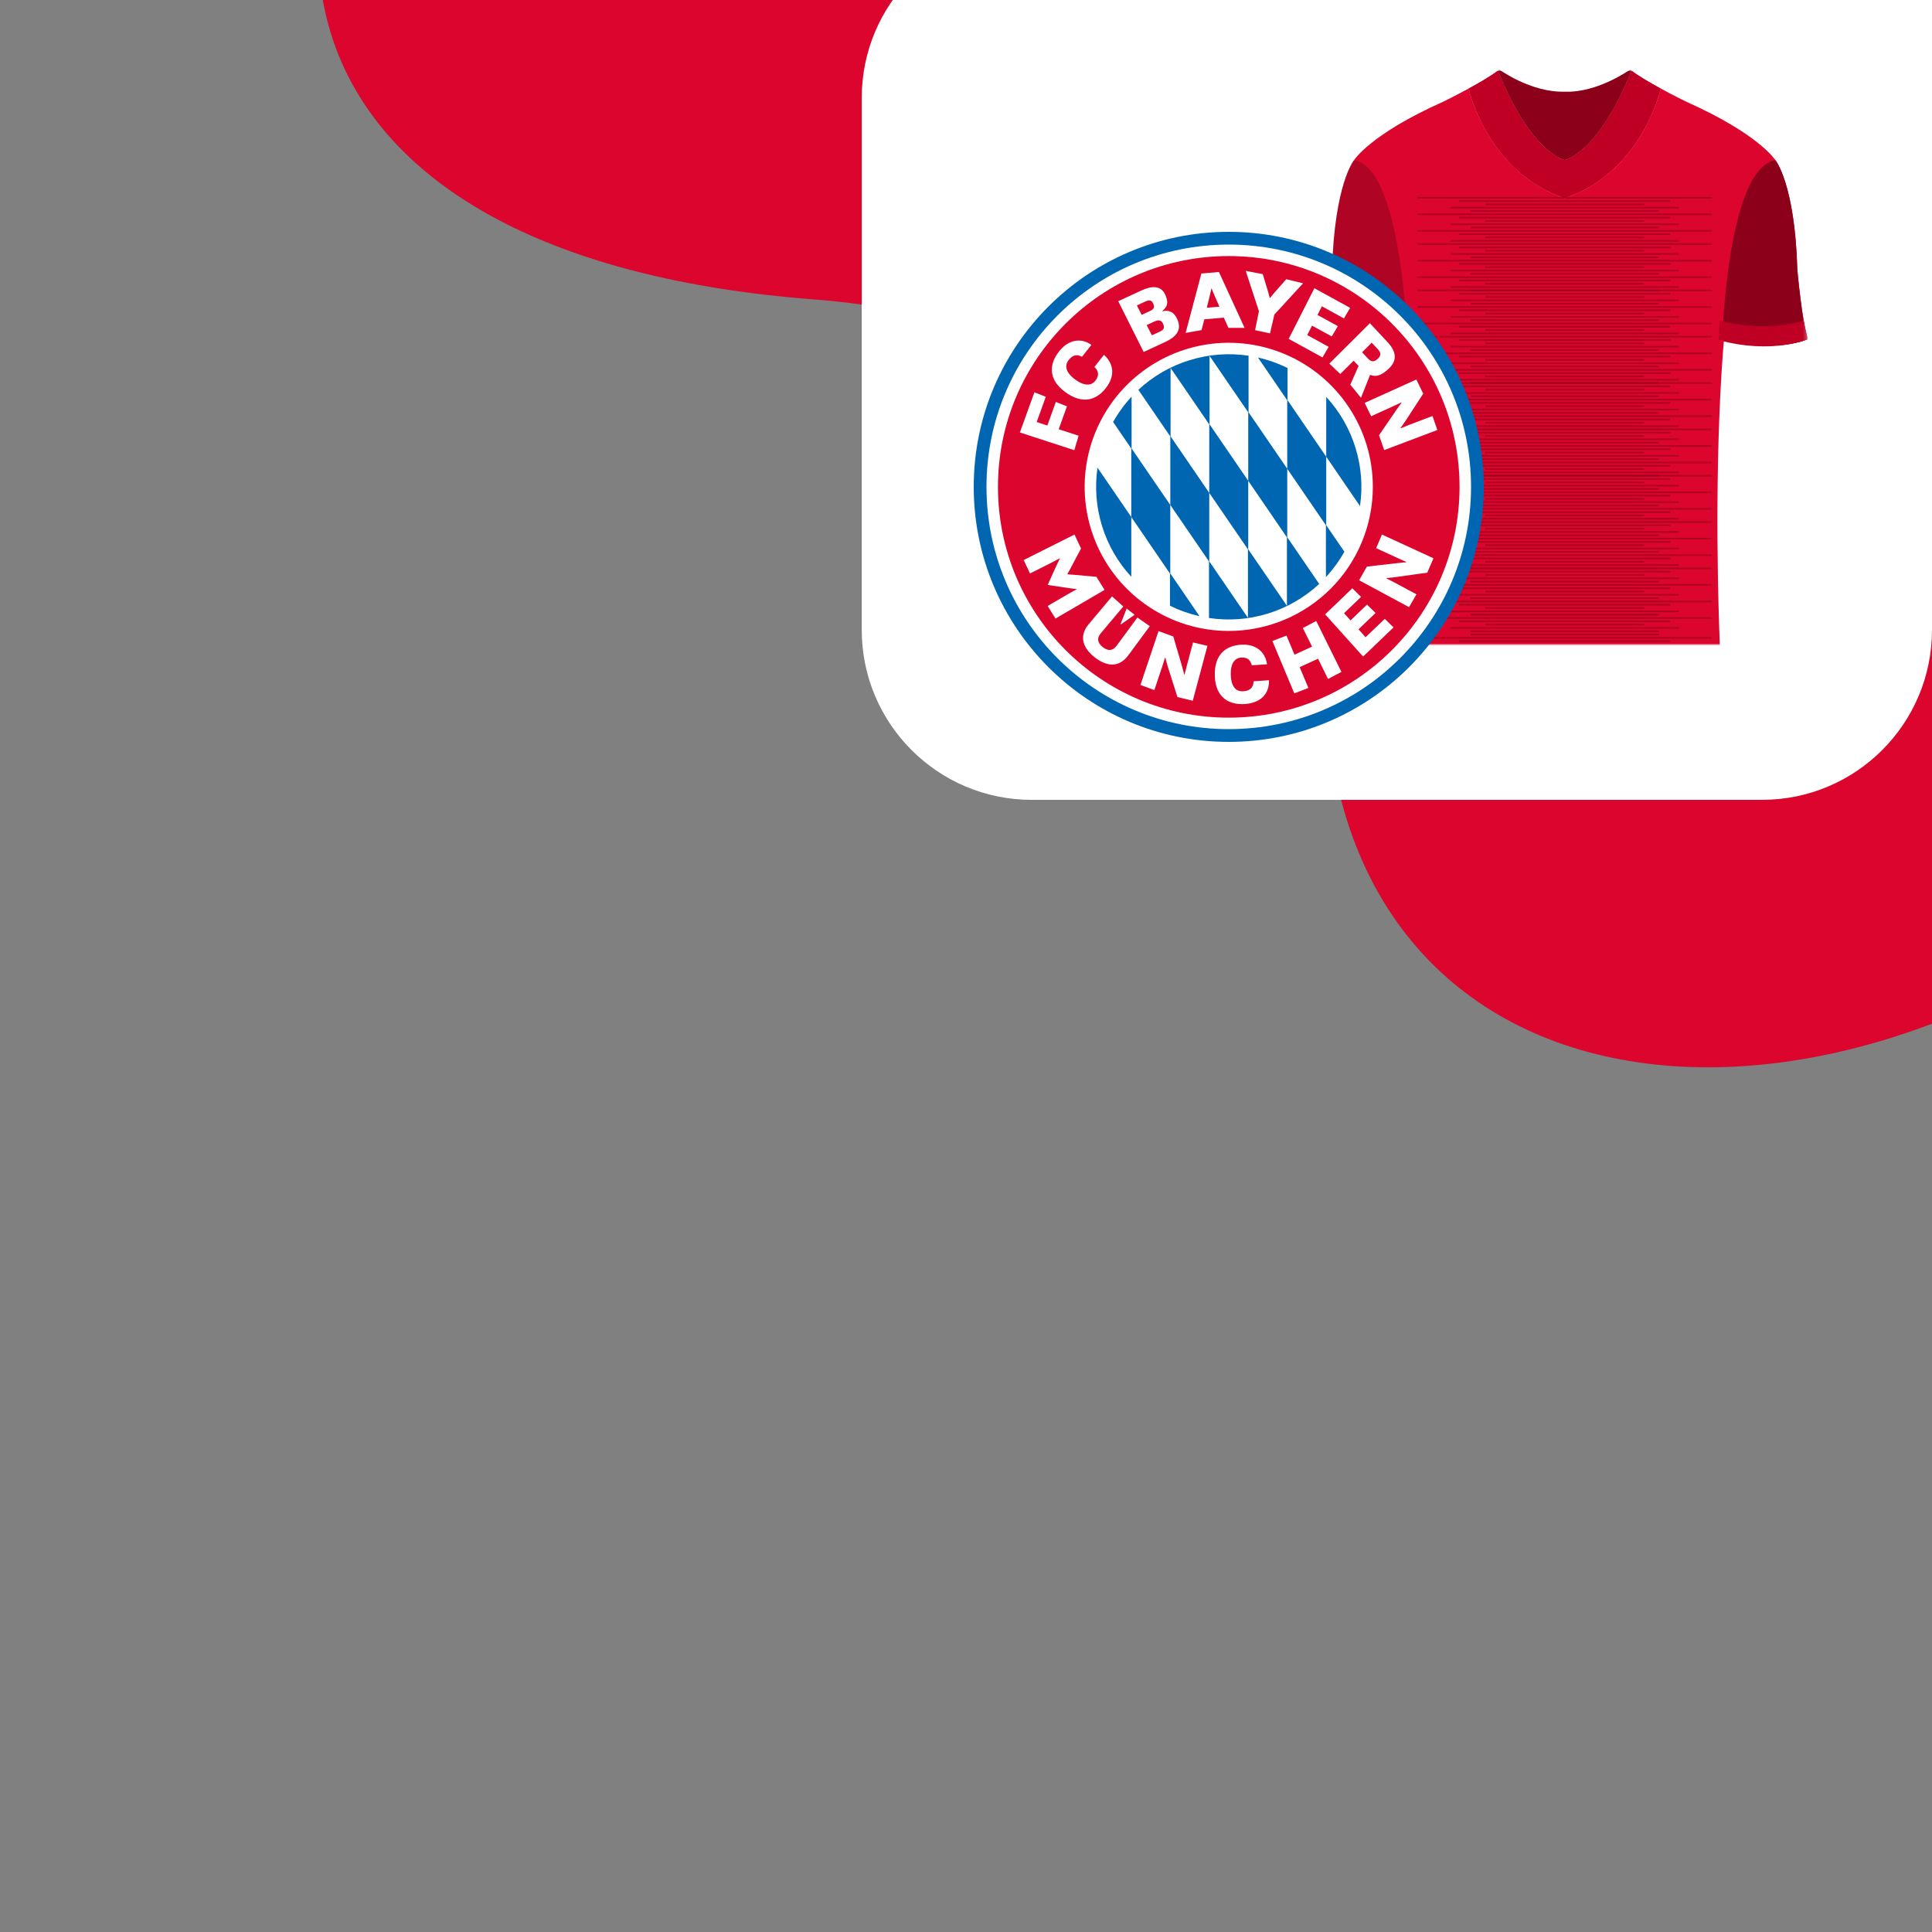<?xml version="1.0" encoding="UTF-8"?> <svg xmlns="http://www.w3.org/2000/svg" width="500" height="500" viewBox="0 0 500 500" fill="none"><rect x="0" y="0" width="500" height="500" fill="#808080" stroke="none"/><g clip-path="url(#clip0_3707_14241)"><path fill-rule="evenodd" clip-rule="evenodd" d="M638.039 -51.779C589.363 -144.393 495.425 -187.957 417.487 -200.007C313.075 -216.146 188.376 -182.193 116.53 -94.405C54.123 -18.15 72.563 66.973 210.915 77.518C300.249 84.327 335.948 146.42 344.997 197.52C364.335 306.731 512.108 300.519 599.773 189.844C687.435 79.169 657.846 -14.097 638.039 -51.779Z" fill="#DC052D"></path><path d="M500 163C500 187.301 480.301 207 456 207H267.018C242.717 207 223.018 187.301 223.018 163V25.338C223.018 1.037 242.717 -18.662 267.018 -18.662H500V163Z" fill="white"></path><mask id="mask0_3707_14241" style="mask-type:luminance" maskUnits="userSpaceOnUse" x="342" y="18" width="126" height="149"><path d="M467.879 18H342V167H467.879V18Z" fill="white"></path></mask><g mask="url(#mask0_3707_14241)"><mask id="mask1_3707_14241" style="mask-type:luminance" maskUnits="userSpaceOnUse" x="342" y="17" width="126" height="150"><path d="M467.883 17.997H342.004V166.996H467.883V17.997Z" fill="white"></path></mask><g mask="url(#mask1_3707_14241)"><path d="M422.236 18.287C413.615 39.832 404.944 41.441 404.944 41.441C404.944 41.441 396.273 39.837 387.648 18.287C385.845 19.679 382.865 21.41 380.098 22.914C380.34 23.972 385.264 44.62 404.944 51.297C424.62 44.62 429.548 23.972 429.786 22.914C427.018 21.41 424.039 19.679 422.236 18.287Z" fill="#DC052D"></path><path d="M422.236 18.287C413.615 39.832 404.944 41.441 404.944 41.441C404.944 41.441 396.273 39.837 387.648 18.287C385.845 19.679 382.865 21.41 380.098 22.914C380.34 23.972 385.264 44.62 404.944 51.297C424.62 44.62 429.548 23.972 429.786 22.914C427.018 21.41 424.039 19.679 422.236 18.287Z" fill="#BF0024"></path><path d="M459.456 41.435C459.456 41.435 455.299 34.753 436.427 26.334C436.427 26.334 433.276 24.806 429.786 22.907C429.549 23.965 424.62 44.614 404.945 51.291C385.269 44.614 380.34 23.965 380.103 22.907C376.608 24.806 373.462 26.334 373.462 26.334C354.595 34.753 350.434 41.435 350.434 41.435C369.983 52.344 364.796 166.997 364.796 166.997H445.093C445.093 166.997 439.907 52.344 459.456 41.435Z" fill="#DC052D"></path><path d="M467.886 87.766C467.886 87.766 459.508 91.562 445.711 87.766C445.711 87.766 447.034 43.598 459.457 41.432C459.457 41.432 464.518 47.491 465.149 69.841C465.149 69.841 466.411 83.757 467.881 87.766" fill="#DC052D"></path><path d="M467.886 87.766C467.886 87.766 459.508 91.562 445.711 87.766C445.711 87.766 447.034 43.598 459.457 41.432C459.457 41.432 464.518 47.491 465.149 69.841C465.149 69.841 466.411 83.757 467.881 87.766" fill="#8D001A"></path><path d="M445.037 82.948C444.83 86.051 444.77 88.005 444.77 88.005C458.566 91.802 467.884 87.79 467.884 87.79C467.56 86.332 467.151 84.917 466.813 82.948C464.157 83.803 455.784 85.838 445.037 82.943" fill="#BF0024"></path><path d="M342.004 87.766C342.004 87.766 350.382 91.562 364.179 87.766C364.179 87.766 362.856 43.598 350.433 41.432C350.433 41.432 345.372 47.491 344.741 69.841C344.741 69.841 343.479 83.757 342.009 87.766" fill="#DC052D"></path><path d="M342.004 87.766C342.004 87.766 350.382 91.562 364.179 87.766C364.179 87.766 362.856 43.598 350.433 41.432C350.433 41.432 345.372 47.491 344.741 69.841C344.741 69.841 343.479 83.757 342.009 87.766" fill="black" fill-opacity="0.2"></path><path d="M364.848 79.461C365.055 82.564 365.116 84.518 365.116 84.518C351.319 88.315 342.84 84.452 342.84 84.452C343.163 82.995 343.289 81.552 343.628 79.583C346.284 80.438 354.107 82.352 364.853 79.456" fill="#AB0020"></path><path d="M364.848 79.461C365.055 82.564 365.116 84.518 365.116 84.518C351.319 88.315 342.84 84.452 342.84 84.452C343.163 82.995 343.289 81.552 343.628 79.583C346.284 80.438 354.107 82.352 364.853 79.456" fill="black" fill-opacity="0.2"></path><path d="M421.878 17.997C421.878 17.997 413.475 24.071 404.945 23.727C396.188 23.985 388.012 17.997 388.012 17.997C387.896 18.088 387.775 18.184 387.648 18.285C396.269 39.83 404.945 41.439 404.945 41.439C404.945 41.439 413.616 39.835 422.242 18.285C422.116 18.189 421.994 18.093 421.878 17.997Z" fill="#8D001A"></path></g></g><g opacity="0.55"><line x1="366.836" y1="51.182" x2="443.049" y2="51.182" stroke="#8D001A" stroke-width="0.428"></line><line x1="366.836" y1="55.464" x2="443.049" y2="55.464" stroke="#8D001A" stroke-width="0.428"></line><line x1="366.836" y1="59.745" x2="443.049" y2="59.745" stroke="#8D001A" stroke-width="0.428"></line><line x1="377.543" y1="56.32" x2="432.348" y2="56.32" stroke="#8D001A" stroke-width="0.428"></line><line x1="377.543" y1="52.039" x2="432.348" y2="52.039" stroke="#8D001A" stroke-width="0.428"></line><line x1="384.391" y1="57.176" x2="425.494" y2="57.176" stroke="#8D001A" stroke-width="0.428"></line><line x1="377.543" y1="60.602" x2="432.348" y2="60.602" stroke="#8D001A" stroke-width="0.428"></line><line x1="375.402" y1="58.033" x2="434.489" y2="58.033" stroke="#8D001A" stroke-width="0.428"></line><line x1="384.391" y1="52.895" x2="425.494" y2="52.895" stroke="#8D001A" stroke-width="0.428"></line><line x1="380.535" y1="58.889" x2="429.345" y2="58.889" stroke="#8D001A" stroke-width="0.428"></line><line x1="384.391" y1="61.458" x2="425.494" y2="61.458" stroke="#8D001A" stroke-width="0.428"></line><line x1="375.402" y1="53.751" x2="434.489" y2="53.751" stroke="#8D001A" stroke-width="0.428"></line><line x1="375.402" y1="62.315" x2="434.489" y2="62.315" stroke="#8D001A" stroke-width="0.428"></line><line x1="380.535" y1="54.608" x2="429.345" y2="54.608" stroke="#8D001A" stroke-width="0.428"></line><line x1="380.535" y1="63.171" x2="429.345" y2="63.171" stroke="#8D001A" stroke-width="0.428"></line><line x1="366.836" y1="63.171" x2="443.049" y2="63.171" stroke="#8D001A" stroke-width="0.428"></line><line x1="366.836" y1="67.452" x2="443.049" y2="67.452" stroke="#8D001A" stroke-width="0.428"></line><line x1="366.836" y1="71.734" x2="443.049" y2="71.734" stroke="#8D001A" stroke-width="0.428"></line><line x1="377.543" y1="68.309" x2="432.348" y2="68.309" stroke="#8D001A" stroke-width="0.428"></line><line x1="377.543" y1="64.027" x2="432.348" y2="64.027" stroke="#8D001A" stroke-width="0.428"></line><line x1="384.391" y1="69.165" x2="425.494" y2="69.165" stroke="#8D001A" stroke-width="0.428"></line><line x1="377.543" y1="72.59" x2="432.348" y2="72.59" stroke="#8D001A" stroke-width="0.428"></line><line x1="375.402" y1="70.021" x2="434.489" y2="70.021" stroke="#8D001A" stroke-width="0.428"></line><line x1="384.391" y1="64.883" x2="425.494" y2="64.883" stroke="#8D001A" stroke-width="0.428"></line><line x1="380.535" y1="70.878" x2="429.345" y2="70.878" stroke="#8D001A" stroke-width="0.428"></line><line x1="384.391" y1="73.447" x2="425.494" y2="73.447" stroke="#8D001A" stroke-width="0.428"></line><line x1="375.402" y1="65.74" x2="434.489" y2="65.74" stroke="#8D001A" stroke-width="0.428"></line><line x1="375.402" y1="74.303" x2="434.489" y2="74.303" stroke="#8D001A" stroke-width="0.428"></line><line x1="380.535" y1="66.596" x2="429.345" y2="66.596" stroke="#8D001A" stroke-width="0.428"></line><line x1="380.535" y1="75.159" x2="429.345" y2="75.159" stroke="#8D001A" stroke-width="0.428"></line></g><g opacity="0.55"><line x1="366.836" y1="75.159" x2="443.049" y2="75.159" stroke="#8D001A" stroke-width="0.428"></line><line x1="366.836" y1="79.441" x2="443.049" y2="79.441" stroke="#8D001A" stroke-width="0.428"></line><line x1="366.836" y1="83.723" x2="443.049" y2="83.723" stroke="#8D001A" stroke-width="0.428"></line><line x1="377.543" y1="80.297" x2="432.348" y2="80.297" stroke="#8D001A" stroke-width="0.428"></line><line x1="377.543" y1="76.016" x2="432.348" y2="76.016" stroke="#8D001A" stroke-width="0.428"></line><line x1="384.391" y1="81.153" x2="425.494" y2="81.153" stroke="#8D001A" stroke-width="0.428"></line><line x1="377.543" y1="84.579" x2="432.348" y2="84.579" stroke="#8D001A" stroke-width="0.428"></line><line x1="375.402" y1="82.01" x2="434.489" y2="82.01" stroke="#8D001A" stroke-width="0.428"></line><line x1="384.391" y1="76.872" x2="425.494" y2="76.872" stroke="#8D001A" stroke-width="0.428"></line><line x1="380.535" y1="82.866" x2="429.345" y2="82.866" stroke="#8D001A" stroke-width="0.428"></line><line x1="384.391" y1="85.435" x2="425.494" y2="85.435" stroke="#8D001A" stroke-width="0.428"></line><line x1="375.402" y1="77.728" x2="434.489" y2="77.728" stroke="#8D001A" stroke-width="0.428"></line><line x1="375.402" y1="86.291" x2="434.489" y2="86.291" stroke="#8D001A" stroke-width="0.428"></line><line x1="380.535" y1="78.585" x2="429.345" y2="78.585" stroke="#8D001A" stroke-width="0.428"></line><line x1="380.535" y1="87.148" x2="429.345" y2="87.148" stroke="#8D001A" stroke-width="0.428"></line><line x1="366.836" y1="87.148" x2="443.049" y2="87.148" stroke="#8D001A" stroke-width="0.428"></line><line x1="366.836" y1="91.43" x2="443.049" y2="91.43" stroke="#8D001A" stroke-width="0.428"></line><line x1="366.836" y1="95.711" x2="443.049" y2="95.711" stroke="#8D001A" stroke-width="0.428"></line><line x1="377.543" y1="92.286" x2="432.348" y2="92.286" stroke="#8D001A" stroke-width="0.428"></line><line x1="377.543" y1="88.004" x2="432.348" y2="88.004" stroke="#8D001A" stroke-width="0.428"></line><line x1="384.391" y1="93.142" x2="425.494" y2="93.142" stroke="#8D001A" stroke-width="0.428"></line><line x1="377.543" y1="96.567" x2="432.348" y2="96.567" stroke="#8D001A" stroke-width="0.428"></line><line x1="375.402" y1="93.999" x2="434.489" y2="93.999" stroke="#8D001A" stroke-width="0.428"></line><line x1="384.391" y1="88.861" x2="425.494" y2="88.861" stroke="#8D001A" stroke-width="0.428"></line><line x1="380.535" y1="94.855" x2="429.345" y2="94.855" stroke="#8D001A" stroke-width="0.428"></line><line x1="384.391" y1="97.424" x2="425.494" y2="97.424" stroke="#8D001A" stroke-width="0.428"></line><line x1="375.402" y1="89.717" x2="434.489" y2="89.717" stroke="#8D001A" stroke-width="0.428"></line><line x1="375.402" y1="98.28" x2="434.489" y2="98.28" stroke="#8D001A" stroke-width="0.428"></line><line x1="380.535" y1="90.573" x2="429.345" y2="90.573" stroke="#8D001A" stroke-width="0.428"></line><line x1="380.535" y1="99.136" x2="429.345" y2="99.136" stroke="#8D001A" stroke-width="0.428"></line></g><g opacity="0.55"><line x1="366.836" y1="99.136" x2="443.049" y2="99.136" stroke="#8D001A" stroke-width="0.428"></line><line x1="366.836" y1="103.418" x2="443.049" y2="103.418" stroke="#8D001A" stroke-width="0.428"></line><line x1="366.836" y1="107.7" x2="443.049" y2="107.7" stroke="#8D001A" stroke-width="0.428"></line><line x1="377.543" y1="104.274" x2="432.348" y2="104.274" stroke="#8D001A" stroke-width="0.428"></line><line x1="377.543" y1="99.993" x2="432.348" y2="99.993" stroke="#8D001A" stroke-width="0.428"></line><line x1="384.391" y1="105.131" x2="425.494" y2="105.131" stroke="#8D001A" stroke-width="0.428"></line><line x1="377.543" y1="108.556" x2="432.348" y2="108.556" stroke="#8D001A" stroke-width="0.428"></line><line x1="375.402" y1="105.987" x2="434.489" y2="105.987" stroke="#8D001A" stroke-width="0.428"></line><line x1="384.391" y1="100.849" x2="425.494" y2="100.849" stroke="#8D001A" stroke-width="0.428"></line><line x1="380.535" y1="106.843" x2="429.345" y2="106.843" stroke="#8D001A" stroke-width="0.428"></line><line x1="384.391" y1="109.412" x2="425.494" y2="109.412" stroke="#8D001A" stroke-width="0.428"></line><line x1="375.402" y1="101.705" x2="434.489" y2="101.705" stroke="#8D001A" stroke-width="0.428"></line><line x1="375.402" y1="110.269" x2="434.489" y2="110.269" stroke="#8D001A" stroke-width="0.428"></line><line x1="380.535" y1="102.562" x2="429.345" y2="102.562" stroke="#8D001A" stroke-width="0.428"></line><line x1="380.535" y1="111.125" x2="429.345" y2="111.125" stroke="#8D001A" stroke-width="0.428"></line><line x1="366.836" y1="111.125" x2="443.049" y2="111.125" stroke="#8D001A" stroke-width="0.428"></line><line x1="366.836" y1="115.407" x2="443.049" y2="115.407" stroke="#8D001A" stroke-width="0.428"></line><line x1="366.836" y1="119.688" x2="443.049" y2="119.688" stroke="#8D001A" stroke-width="0.428"></line><line x1="377.543" y1="116.263" x2="432.348" y2="116.263" stroke="#8D001A" stroke-width="0.428"></line><line x1="377.543" y1="111.981" x2="432.348" y2="111.981" stroke="#8D001A" stroke-width="0.428"></line><line x1="384.391" y1="117.119" x2="425.494" y2="117.119" stroke="#8D001A" stroke-width="0.428"></line><line x1="377.543" y1="120.545" x2="432.348" y2="120.545" stroke="#8D001A" stroke-width="0.428"></line><line x1="375.402" y1="117.976" x2="434.489" y2="117.976" stroke="#8D001A" stroke-width="0.428"></line><line x1="384.391" y1="112.838" x2="425.494" y2="112.838" stroke="#8D001A" stroke-width="0.428"></line><line x1="380.535" y1="118.832" x2="429.345" y2="118.832" stroke="#8D001A" stroke-width="0.428"></line><line x1="384.391" y1="121.401" x2="425.494" y2="121.401" stroke="#8D001A" stroke-width="0.428"></line><line x1="375.402" y1="113.694" x2="434.489" y2="113.694" stroke="#8D001A" stroke-width="0.428"></line><line x1="375.402" y1="122.257" x2="434.489" y2="122.257" stroke="#8D001A" stroke-width="0.428"></line><line x1="380.535" y1="114.55" x2="429.345" y2="114.55" stroke="#8D001A" stroke-width="0.428"></line><line x1="380.535" y1="123.114" x2="429.345" y2="123.114" stroke="#8D001A" stroke-width="0.428"></line></g><g opacity="0.55"><line x1="366.836" y1="123.114" x2="443.049" y2="123.114" stroke="#8D001A" stroke-width="0.428"></line><line x1="366.836" y1="127.395" x2="443.049" y2="127.395" stroke="#8D001A" stroke-width="0.428"></line><line x1="366.836" y1="131.677" x2="443.049" y2="131.677" stroke="#8D001A" stroke-width="0.428"></line><line x1="377.543" y1="128.251" x2="432.348" y2="128.251" stroke="#8D001A" stroke-width="0.428"></line><line x1="377.543" y1="123.97" x2="432.348" y2="123.97" stroke="#8D001A" stroke-width="0.428"></line><line x1="384.391" y1="129.108" x2="425.494" y2="129.108" stroke="#8D001A" stroke-width="0.428"></line><line x1="377.543" y1="132.533" x2="432.348" y2="132.533" stroke="#8D001A" stroke-width="0.428"></line><line x1="375.402" y1="129.964" x2="434.489" y2="129.964" stroke="#8D001A" stroke-width="0.428"></line><line x1="384.391" y1="124.826" x2="425.494" y2="124.826" stroke="#8D001A" stroke-width="0.428"></line><line x1="380.535" y1="130.821" x2="429.345" y2="130.821" stroke="#8D001A" stroke-width="0.428"></line><line x1="384.391" y1="133.39" x2="425.494" y2="133.39" stroke="#8D001A" stroke-width="0.428"></line><line x1="375.402" y1="125.683" x2="434.489" y2="125.683" stroke="#8D001A" stroke-width="0.428"></line><line x1="375.402" y1="134.246" x2="434.489" y2="134.246" stroke="#8D001A" stroke-width="0.428"></line><line x1="380.535" y1="126.539" x2="429.345" y2="126.539" stroke="#8D001A" stroke-width="0.428"></line><line x1="380.535" y1="135.102" x2="429.345" y2="135.102" stroke="#8D001A" stroke-width="0.428"></line><line x1="366.836" y1="135.102" x2="443.049" y2="135.102" stroke="#8D001A" stroke-width="0.428"></line><line x1="366.836" y1="139.384" x2="443.049" y2="139.384" stroke="#8D001A" stroke-width="0.428"></line><line x1="366.836" y1="143.665" x2="443.049" y2="143.665" stroke="#8D001A" stroke-width="0.428"></line><line x1="377.543" y1="140.24" x2="432.348" y2="140.24" stroke="#8D001A" stroke-width="0.428"></line><line x1="377.543" y1="135.959" x2="432.348" y2="135.959" stroke="#8D001A" stroke-width="0.428"></line><line x1="384.391" y1="141.096" x2="425.494" y2="141.096" stroke="#8D001A" stroke-width="0.428"></line><line x1="377.543" y1="144.522" x2="432.348" y2="144.522" stroke="#8D001A" stroke-width="0.428"></line><line x1="375.402" y1="141.953" x2="434.489" y2="141.953" stroke="#8D001A" stroke-width="0.428"></line><line x1="384.391" y1="136.815" x2="425.494" y2="136.815" stroke="#8D001A" stroke-width="0.428"></line><line x1="380.535" y1="142.809" x2="429.345" y2="142.809" stroke="#8D001A" stroke-width="0.428"></line><line x1="384.391" y1="145.378" x2="425.494" y2="145.378" stroke="#8D001A" stroke-width="0.428"></line><line x1="375.402" y1="137.671" x2="434.489" y2="137.671" stroke="#8D001A" stroke-width="0.428"></line><line x1="375.402" y1="146.234" x2="434.489" y2="146.234" stroke="#8D001A" stroke-width="0.428"></line><line x1="380.535" y1="138.527" x2="429.345" y2="138.527" stroke="#8D001A" stroke-width="0.428"></line><line x1="380.535" y1="147.091" x2="429.345" y2="147.091" stroke="#8D001A" stroke-width="0.428"></line><line x1="366.836" y1="147.091" x2="443.049" y2="147.091" stroke="#8D001A" stroke-width="0.428"></line><line x1="366.836" y1="151.372" x2="443.049" y2="151.372" stroke="#8D001A" stroke-width="0.428"></line><line x1="366.836" y1="155.654" x2="443.049" y2="155.654" stroke="#8D001A" stroke-width="0.428"></line><line x1="366.836" y1="159.936" x2="443.049" y2="159.936" stroke="#8D001A" stroke-width="0.428"></line><line x1="366.836" y1="165.073" x2="443.049" y2="165.073" stroke="#8D001A" stroke-width="0.428"></line><line x1="377.543" y1="152.229" x2="432.348" y2="152.229" stroke="#8D001A" stroke-width="0.428"></line><line x1="377.543" y1="147.947" x2="432.348" y2="147.947" stroke="#8D001A" stroke-width="0.428"></line><line x1="384.391" y1="153.085" x2="425.494" y2="153.085" stroke="#8D001A" stroke-width="0.428"></line><line x1="377.543" y1="160.792" x2="432.348" y2="160.792" stroke="#8D001A" stroke-width="0.428"></line><line x1="377.543" y1="156.51" x2="432.348" y2="156.51" stroke="#8D001A" stroke-width="0.428"></line><line x1="377.543" y1="165.93" x2="432.348" y2="165.93" stroke="#8D001A" stroke-width="0.428"></line><line x1="375.402" y1="153.941" x2="434.489" y2="153.941" stroke="#8D001A" stroke-width="0.428"></line><line x1="380.535" y1="159.079" x2="429.345" y2="159.079" stroke="#8D001A" stroke-width="0.428"></line><line x1="384.391" y1="148.803" x2="425.494" y2="148.803" stroke="#8D001A" stroke-width="0.428"></line><line x1="384.391" y1="161.648" x2="425.494" y2="161.648" stroke="#8D001A" stroke-width="0.428"></line><line x1="380.535" y1="154.798" x2="429.345" y2="154.798" stroke="#8D001A" stroke-width="0.428"></line><line x1="380.535" y1="164.217" x2="429.345" y2="164.217" stroke="#8D001A" stroke-width="0.428"></line><line x1="375.402" y1="162.505" x2="434.489" y2="162.505" stroke="#8D001A" stroke-width="0.428"></line><line x1="384.391" y1="157.367" x2="425.494" y2="157.367" stroke="#8D001A" stroke-width="0.428"></line><line x1="380.535" y1="163.361" x2="429.345" y2="163.361" stroke="#8D001A" stroke-width="0.428"></line><line x1="375.402" y1="149.66" x2="434.489" y2="149.66" stroke="#8D001A" stroke-width="0.428"></line><line x1="375.402" y1="158.223" x2="434.489" y2="158.223" stroke="#8D001A" stroke-width="0.428"></line><line x1="380.535" y1="150.516" x2="429.345" y2="150.516" stroke="#8D001A" stroke-width="0.428"></line><line x1="380.535" y1="159.079" x2="429.345" y2="159.079" stroke="#8D001A" stroke-width="0.428"></line></g><g clip-path="url(#clip1_3707_14241)"><path d="M317.999 59.999C281.549 59.999 252 89.548 252 125.998C252 162.449 281.549 192 317.999 192C354.449 192 384 162.446 384 125.998C384 89.551 354.447 59.999 317.999 59.999Z" fill="#0066B2"></path><path d="M318 63.299C283.373 63.299 255.301 91.371 255.301 125.998C255.301 160.625 283.373 188.7 318 188.7C352.627 188.7 380.702 160.628 380.702 125.998C380.702 91.369 352.63 63.299 318 63.299Z" fill="white"></path><path d="M317.998 66.269C285.01 66.269 258.27 93.013 258.27 125.998C258.27 158.984 285.013 185.729 317.998 185.729C350.984 185.729 377.729 158.988 377.729 125.998C377.729 93.008 350.988 66.269 317.998 66.269ZM317.998 163.289C310.623 163.289 303.413 161.102 297.281 157.004C291.148 152.907 286.369 147.083 283.546 140.269C280.724 133.455 279.985 125.957 281.424 118.723C282.863 111.49 286.415 104.845 291.63 99.63C296.845 94.415 303.49 90.863 310.723 89.424C317.957 87.985 325.455 88.724 332.269 91.546C339.083 94.369 344.907 99.148 349.004 105.281C353.102 111.413 355.289 118.623 355.289 125.998C355.289 130.895 354.325 135.745 352.451 140.269C350.577 144.794 347.83 148.905 344.367 152.367C340.905 155.83 336.794 158.577 332.269 160.451C327.745 162.325 322.895 163.289 317.998 163.289V163.289Z" fill="#DC052D"></path><path d="M285.212 136.137C286.718 141.028 289.304 145.518 292.779 149.275V133.808L284.033 121.033C283.292 126.092 283.694 131.253 285.212 136.137V136.137ZM302.865 148.395V130.684L292.853 116.059V102.646C291.005 104.639 289.4 106.844 288.071 109.214L292.774 116.085V133.808L302.786 148.43V156.756C305.221 157.961 307.79 158.873 310.439 159.474L302.865 148.395ZM312.954 127.552L322.966 142.174V159.895L312.954 145.271V127.561L302.942 112.937V95.216L312.954 109.838V127.552ZM323.042 124.43L313.031 109.806V92.094L323.042 106.718V124.439L333.054 139.063V156.784L323.042 142.16V124.43ZM307.852 93.214C302.914 94.736 298.385 97.358 294.606 100.883L302.874 112.96V130.681L312.886 145.303V159.939C317.997 160.706 323.216 160.312 328.153 158.784C333.091 157.257 337.621 154.636 341.406 151.117L333.138 139.04V121.317L323.126 106.693V92.057C318.014 91.285 312.793 91.683 307.857 93.221L307.852 93.214ZM343.224 135.922V118.194L333.213 103.57V95.246C330.777 94.041 328.207 93.128 325.557 92.527L333.133 103.596V121.317L343.145 135.941V149.355C344.992 147.362 346.597 145.158 347.925 142.789L343.224 135.922ZM350.789 115.859C349.283 110.969 346.697 106.479 343.224 102.72V118.201L351.967 130.975C352.711 125.912 352.308 120.746 350.789 115.859" fill="#0066B2"></path><path d="M278.075 138.337L279.77 141.946L277.013 147.157C276.599 147.932 276.24 148.565 276.24 148.565L276.278 148.633C276.278 148.633 277.007 148.677 277.882 148.752L283.754 149.28L285.85 152.668L273.16 160.081L271.132 156.822L276.445 153.73C277.684 153.012 278.618 152.507 278.618 152.507L278.58 152.44C278.58 152.44 277.94 152.393 276.601 152.195L271.197 151.392L271.16 151.324L273.419 146.353C273.982 145.124 274.292 144.561 274.292 144.561L274.254 144.493C274.254 144.493 273.323 145.001 272.045 145.657L266.559 148.407L264.929 144.933L278.075 138.337ZM287.789 154.354L290.713 156.952L284.841 163.937C283.877 165.101 283.926 166.317 285.384 167.464C286.841 168.612 288.038 168.375 288.942 167.166L294.357 159.82L297.568 162.053L292.008 169.583C289.458 173.038 286.157 172.356 283.302 170.109C280.448 167.863 279.007 164.812 281.773 161.515L287.789 154.354ZM293.64 159.108L290.031 161.63L289.971 161.581L291.58 157.483L293.64 159.108ZM299.829 163.327L303.647 164.724L305.806 172.095C306.271 173.69 306.462 174.533 306.462 174.533L306.574 174.566C306.574 174.566 306.823 173.469 307.189 172.128L308.756 166.263L312.481 167.145L308.686 181.348L304.728 180.398L302.276 172.691C301.81 171.194 301.601 170.247 301.601 170.247L301.489 170.214C301.489 170.214 301.161 171.378 300.746 172.615L298.744 178.591L295.147 177.264L299.829 163.327ZM328.418 176.042C328.5 179.534 326.323 181.919 322.153 182.2C318.258 182.471 314.611 180.696 314.397 175.02C314.181 169.262 317.368 167.103 321.107 166.854C325.156 166.58 327.499 168.843 327.902 171.916L323.967 172.182C323.606 170.85 322.893 170.065 321.159 170.184C319.529 170.293 318.4 171.786 318.523 174.74C318.656 177.83 319.936 179.022 321.75 178.901C323.564 178.78 324.356 177.912 324.442 176.317L328.418 176.042ZM329.299 165.888L332.947 164.491L335.01 169.432L339.564 167.355L337.178 162.538L340.635 160.708L347.155 173.881L343.692 175.718L341.113 170.48L336.346 172.652L338.612 178.047L334.963 179.444L329.299 165.904V165.888ZM342.945 158.992L349.979 152.251L352.242 154.472L347.832 158.698L349.515 160.561L353.786 156.47L355.995 158.635L351.583 162.866L353.413 164.915L358.382 160.153L360.645 162.375L352.775 169.916L342.945 158.992ZM351.734 150.167L353.746 146.64L361.378 145.76C363.029 145.569 363.893 145.527 363.893 145.527L363.944 145.422C363.944 145.422 362.913 144.984 361.662 144.402L356.147 141.867L357.646 138.339L370.976 144.479L369.371 148.204L361.36 149.327C359.804 149.546 358.836 149.58 358.836 149.58L358.785 149.685C358.785 149.685 359.865 150.202 361.024 150.824L366.575 153.809L364.659 157.129L351.734 150.167ZM267.7 101.526L270.648 102.69L268.296 109.216L271.048 110.127L273.251 104.02L276.126 105.16L273.989 111.086L279.137 112.758L278.031 116.509L263.949 111.922L267.7 101.526ZM285.703 91.826C288.243 94.129 288.681 97.284 286.143 100.497C283.815 103.438 280.243 104.849 275.616 101.414C271.051 98.029 271.658 94.024 274.075 90.96C276.636 87.714 279.908 87.442 282.457 89.249L280.012 92.343C278.82 91.672 277.7 91.747 276.585 93.158C275.47 94.569 275.717 96.315 278.192 98.171C280.56 99.943 282.408 99.877 283.44 98.574C284.541 97.177 284.327 96.047 283.249 94.951L285.703 91.826ZM295.361 75.192C297.957 73.993 300.499 73.733 301.619 76.387C302.539 78.559 301.955 79.509 300.821 80.462L300.86 80.55C302.071 80.268 303.694 80.317 304.728 82.743C305.969 85.661 304.066 87.349 301.468 88.55L295.978 91.088L289.396 77.949L295.361 75.192ZM297.566 80.517C298.583 80.052 298.874 79.572 298.464 78.592C298.069 77.647 297.398 77.574 296.416 78.028L294.222 79.041L295.461 81.493L297.566 80.517ZM300.048 85.886C301.17 85.367 301.477 84.927 301.002 83.805C300.56 82.755 299.782 82.729 298.658 83.249L296.762 84.124L298.099 86.776L300.048 85.886ZM322.092 84.848H317.922L316.726 82.206L311.68 82.638L310.951 85.433L306.842 86.154L310.914 70.787L315.459 70.396L322.092 84.848ZM315.589 79.374L314.334 76.515C313.901 75.544 313.575 74.68 313.575 74.68H313.498C313.498 74.68 313.324 75.588 313.063 76.62L312.316 79.647L315.589 79.374ZM325.806 80.536L322.393 70.105L326.798 70.943L328.134 75.367C328.386 76.212 328.6 77.111 328.6 77.111L328.675 77.127C328.675 77.127 329.247 76.401 329.827 75.73L332.875 72.259L337.231 73.323L329.808 81.404L328.672 86.28L324.819 85.444L325.806 80.536ZM340.165 74.594L349.413 79.672L347.802 82.403L342.104 79.269L340.964 81.509L346.233 84.401L344.659 87.065L339.56 84.271L338.307 86.713L343.862 89.763L342.251 92.494L333.511 87.696L340.165 74.594ZM354.528 83.649L359.015 88.45C361.311 90.906 361.86 93.277 359.127 95.668C357.381 97.195 356.1 97.617 354.57 97.018L352.223 102.942L349.453 99.554L351.599 94.718L350.319 93.349L346.866 96.788L344.03 94.094L354.528 83.649ZM352.51 91.169L354.028 92.799C354.873 93.703 355.583 93.731 356.526 92.897C357.469 92.064 357.441 91.302 356.596 90.397L354.999 88.688L352.51 91.169ZM358.233 116.481L356.892 112.644L361.229 106.306C362.161 104.96 362.701 104.252 362.701 104.252L362.657 104.145C362.657 104.145 361.651 104.646 360.379 105.214L354.85 107.717L353.169 104.271L366.557 98.217L368.326 101.878L363.921 108.662C363.076 109.955 362.459 110.735 362.459 110.735L362.503 110.842C362.503 110.842 363.602 110.376 364.831 109.896L370.724 107.661L371.977 111.284L358.233 116.481Z" fill="white"></path></g></g><defs><clipPath id="clip0_3707_14241"><rect width="500" height="500" fill="white" transform="matrix(-1 0 0 -1 500 500)"></rect></clipPath><clipPath id="clip1_3707_14241"><rect width="132" height="132" fill="white" transform="translate(252 60)"></rect></clipPath></defs></svg> 